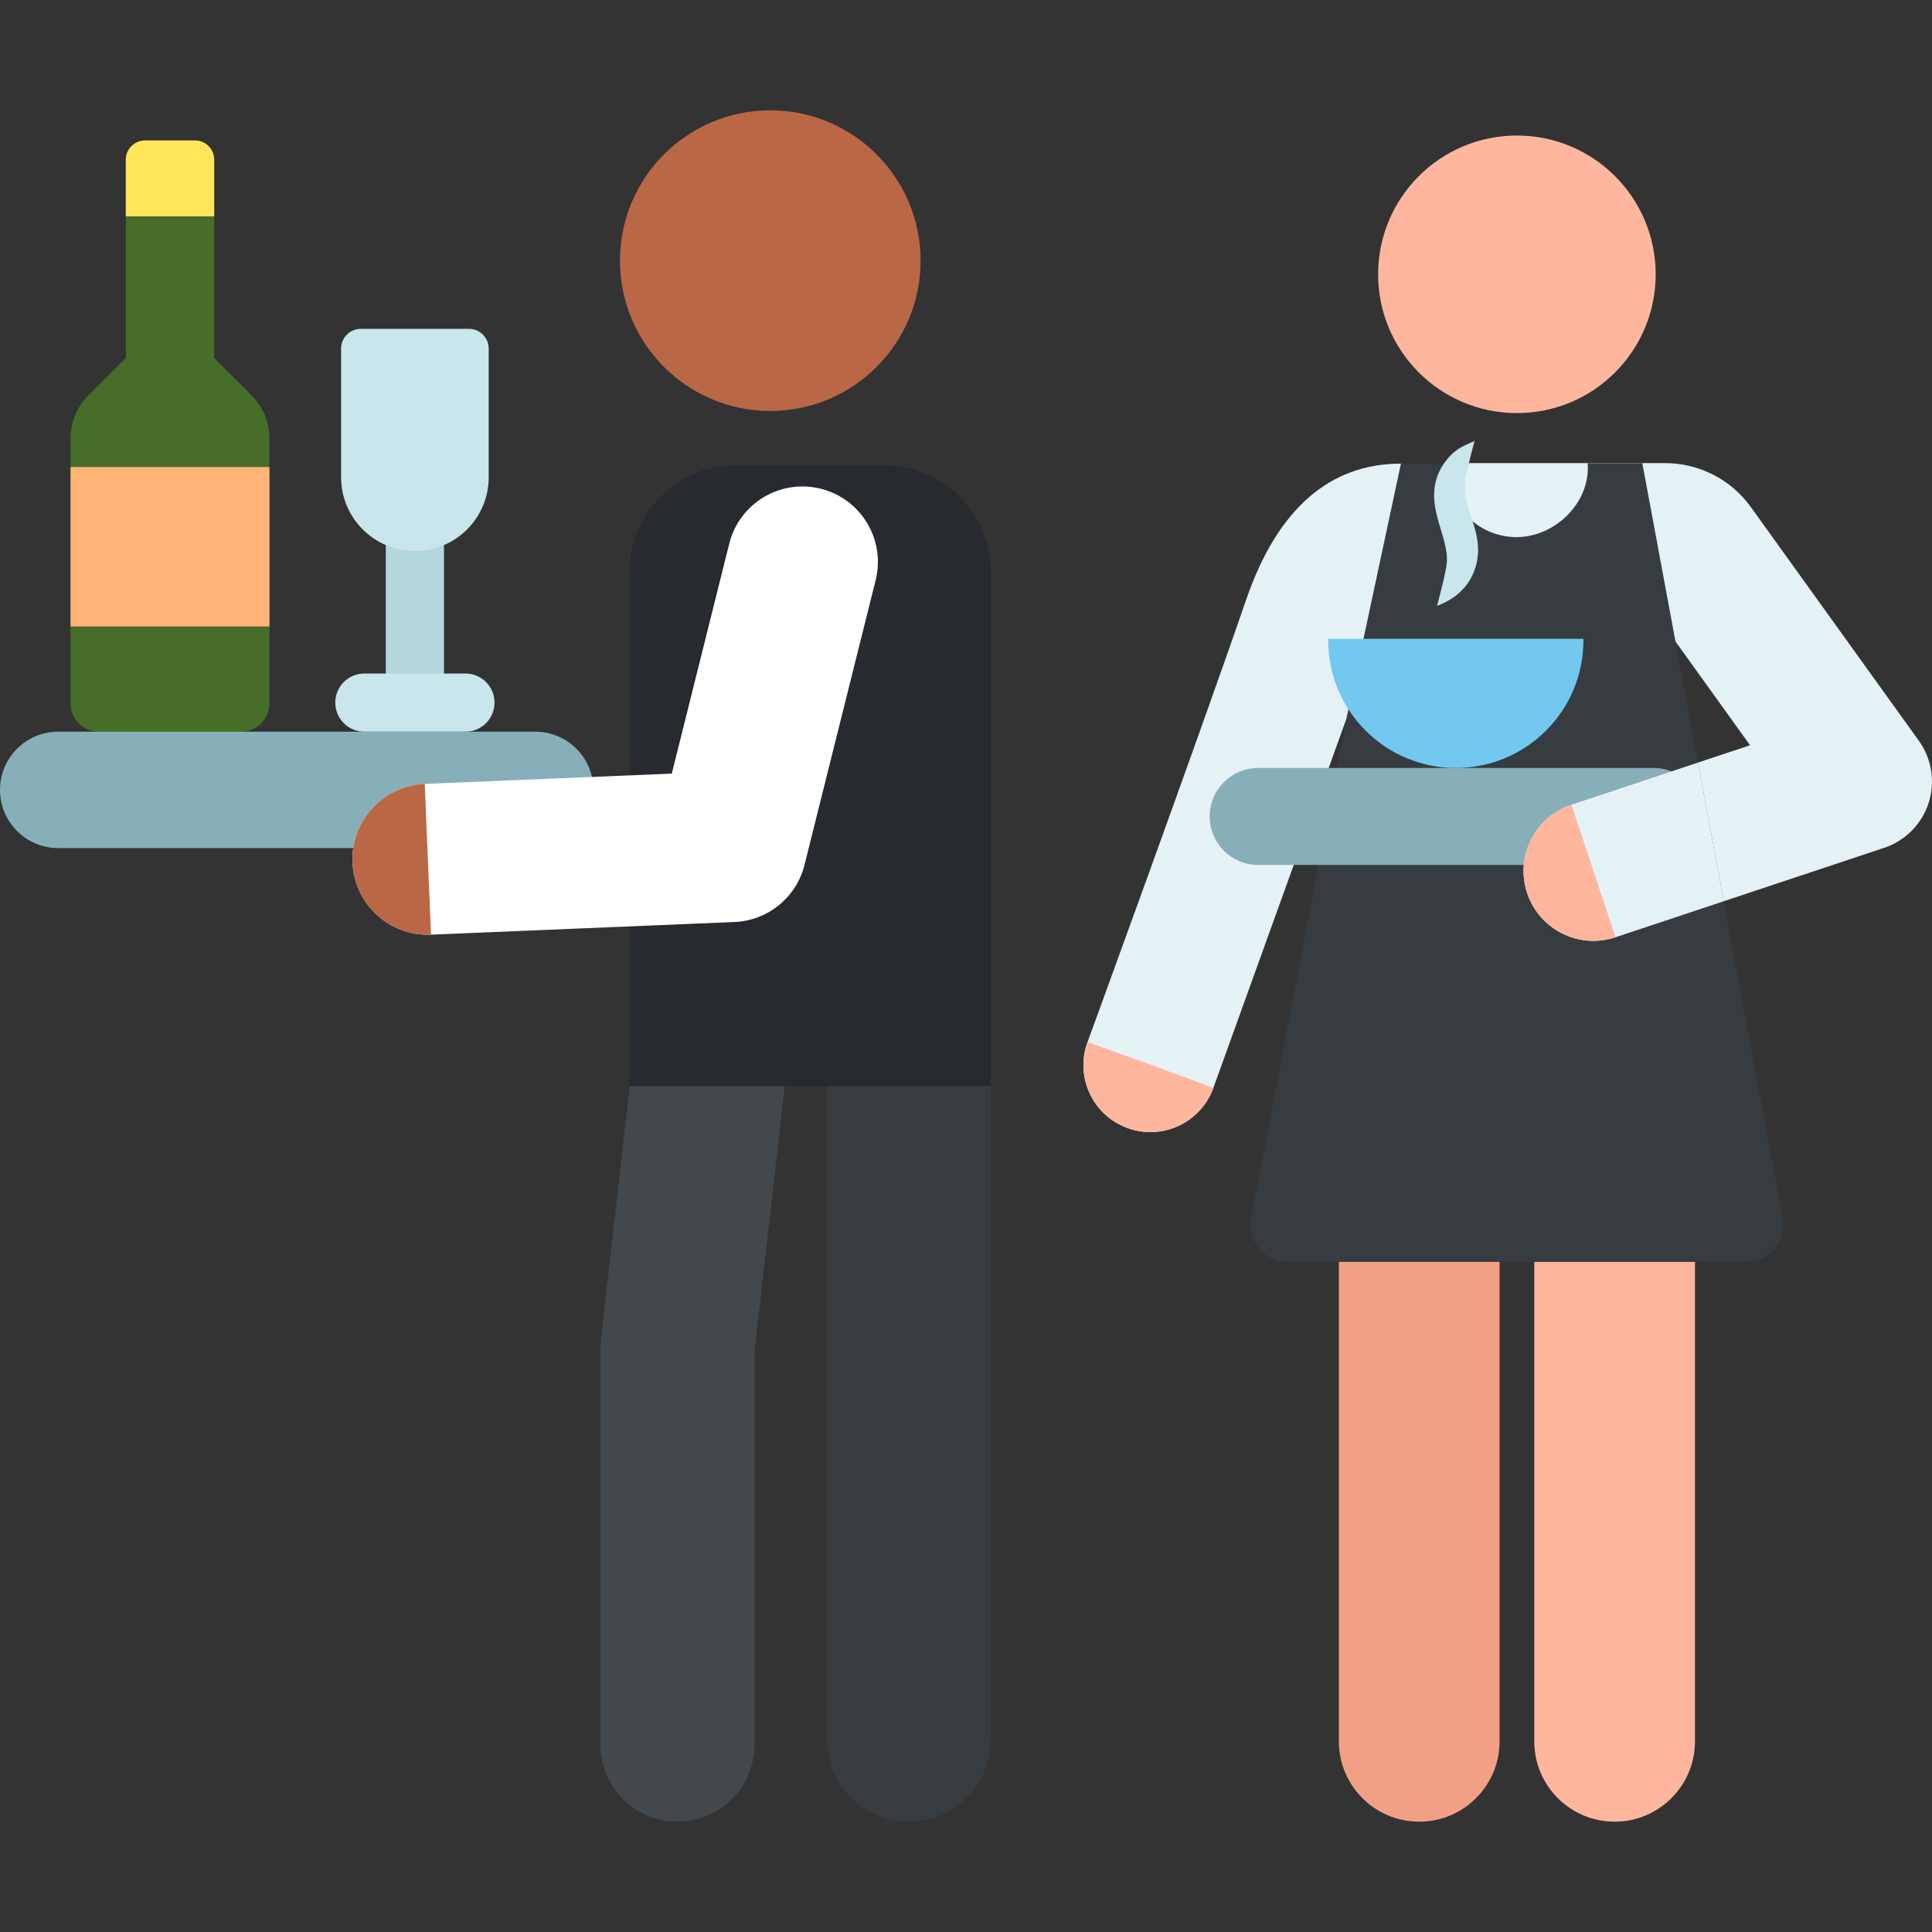 <?xml version="1.0" encoding="iso-8859-1"?>
<!-- Generator: Adobe Illustrator 19.0.0, SVG Export Plug-In . SVG Version: 6.00 Build 0)  -->
<svg version="1.1" id="Capa_1" xmlns="http://www.w3.org/2000/svg" xmlns:xlink="http://www.w3.org/1999/xlink" x="0px" y="0px"
	 viewBox="0 0 511.999 511.999" style="enable-background:new 0 0 511.999 511.999;" xml:space="preserve">
<rect x="0" y="0" width="511.999" height="511.999" fill="#333333" stroke="none"/>
<path style="fill:#466E28;" d="M56.765,94.878V42.324c0-2.818-2.285-5.104-5.104-5.104H38.441c-2.818,0-5.104,2.285-5.104,5.104
	v52.554l-9.894,9.874c-3.04,3.034-4.747,7.151-4.747,11.445v70.211c0,4.142,3.358,7.5,7.5,7.5h37.711c4.142,0,7.5-3.358,7.5-7.5
	v-70.211c0-4.294-1.709-8.411-4.747-11.445L56.765,94.878z"/>
<path style="fill:#FFE65A;" d="M56.765,57.337V42.324c0-2.818-2.285-5.104-5.104-5.104H38.441c-2.818,0-5.104,2.285-5.104,5.104
	v15.012h23.428V57.337z"/>
<rect x="18.696" y="123.772" style="fill:#FFB478;" width="52.711" height="42.247"/>
<rect x="102.24" y="135.743" style="fill:#B4D7DC;" width="15.419" height="50.455"/>
<g>
	<path style="fill:#C8E6EB;" d="M109.953,146.026L109.953,146.026c10.804,0,19.56-8.758,19.56-19.56V92.389
		c0-2.898-2.349-5.246-5.246-5.246H95.639c-2.898,0-5.246,2.349-5.246,5.246v34.075C90.393,137.268,99.151,146.026,109.953,146.026z
		"/>
	<path style="fill:#C8E6EB;" d="M123.347,193.907H96.56c-4.258,0-7.709-3.452-7.709-7.709s3.451-7.709,7.709-7.709h26.787
		c4.258,0,7.709,3.452,7.709,7.709S127.605,193.907,123.347,193.907z"/>
</g>
<path style="fill:#87AFB9;" d="M141.849,224.743H15.419C6.903,224.743,0,217.84,0,209.326c0-8.516,6.903-15.419,15.419-15.419
	H141.85c8.516,0,15.419,6.903,15.419,15.419C157.267,217.84,150.364,224.743,141.849,224.743z"/>
<path style="fill:#43484C;" d="M179.542,482.762c11.268,0,20.401-9.134,20.401-20.401V358.322l11.008-97.002
	c1.271-11.196-6.775-21.302-17.971-22.572c-11.189-1.273-21.302,6.775-22.571,17.971l-11.138,98.148
	c-0.087,0.764-0.13,1.531-0.13,2.3v105.192C159.14,473.628,168.274,482.762,179.542,482.762z"/>
<path style="fill:#373C41;" d="M240.849,482.762c-11.971,0-21.674-9.704-21.674-21.674V287.844c0-11.971,9.704-21.674,21.674-21.674
	s21.674,9.704,21.674,21.674v173.243C262.523,473.058,252.82,482.762,240.849,482.762z"/>
<path style="fill:#272A2E;" d="M166.854,287.844h95.67V151.461c0-15.517-12.578-28.095-28.095-28.095h-39.48
	c-15.517,0-28.095,12.578-28.095,28.095L166.854,287.844L166.854,287.844z"/>
<circle style="fill:#BA6746;" cx="204.131" cy="69.074" r="39.836"/>
<path style="fill:#FFFFFF;" d="M194.641,244.341l-80.413,3.354c-11.033,0.46-20.35-8.11-20.81-19.143
	c-0.461-11.032,8.11-20.351,19.143-20.809l65.473-2.731l15.225-60.942c2.676-10.714,13.533-17.227,24.245-14.552
	c10.712,2.676,17.228,13.531,14.551,24.244l-18.851,75.45C211.069,237.765,203.545,243.97,194.641,244.341z"/>
<path style="fill:#BA6746;" d="M114.228,247.696c-11.033,0.46-20.35-8.11-20.81-19.143c-0.461-11.032,8.11-20.351,19.143-20.809
	L114.228,247.696z"/>
<path style="fill:#E4F2F6;" d="M422.264,249.342c-7.751,0-14.974-4.908-17.558-12.667c-3.228-9.699,2.016-20.178,11.714-23.407
	l47.364-15.769l-27.135-37.747h-46.652c-10.222,0-18.508-8.286-18.508-18.508c0-10.222,8.286-18.508,18.508-18.508h51.298
	c8.998,0,17.445,4.331,22.697,11.637l44.526,61.941c3.435,4.778,4.393,10.905,2.58,16.503c-1.813,5.599-6.179,10.002-11.762,11.861
	l-71.226,23.712C426.173,249.036,424.202,249.342,422.264,249.342z"/>
<path style="fill:#FFB69E;" d="M449.186,323.129v138.338c0,11.76-9.534,21.295-21.295,21.295s-21.295-9.533-21.295-21.295V323.129
	H449.186z"/>
<path style="fill:#F2A085;" d="M397.403,323.129v138.338c0,11.76-9.534,21.295-21.295,21.295s-21.295-9.533-21.295-21.295V323.129
	H397.403z"/>
<path style="fill:#373C41;" d="M472.406,322.673l-37.175-199.936c0,0-6.542,0.001-14.476,0c0.778,10.743-8.931,19.601-18.802,19.601
	c-10.881,0-18.797-9.151-18.876-19.47c-6.737,0-11.474,0-11.819,0.001c-18.994,0-32.799,12.148-41.031,36.106
	c-12.76,37.133-41.736,116.406-42.027,117.203c-3.366,9.204,1.368,19.394,10.573,22.76c9.19,3.36,19.389-1.353,22.76-10.572
	c0.246-0.676,35.267-97.838,35.267-97.838l-25.205,132.146c-1.183,6.108,3.501,11.744,9.679,11.744h121.455
	C468.884,334.418,473.588,328.777,472.406,322.673z"/>
<path style="fill:#E4F2F6;" d="M371.258,122.868c-18.994,0-32.799,12.148-41.031,36.106
	c-12.76,37.133-41.736,116.406-42.027,117.203c-3.366,9.204,1.368,19.394,10.573,22.76c9.19,3.36,19.389-1.353,22.76-10.572
	c0.246-0.676,35.267-97.838,35.267-97.838L371.258,122.868z"/>
<g>
	<circle style="fill:#FFB69E;" cx="401.996" cy="72.697" r="36.779"/>
	<path style="fill:#FFB69E;" d="M321.532,288.364c-3.37,9.217-13.569,13.934-22.76,10.572c-9.205-3.366-13.938-13.555-10.573-22.76
		C288.235,276.08,321.613,288.147,321.532,288.364z"/>
</g>
<path style="fill:#C8E6EB;" d="M388.176,128.277c0.254-2.922,2.605-11.436,2.605-11.436c-2.86,1.386-5.821,2.057-8.878,7.191
	c-5.155,9.457,2.17,17.698,1.508,25.156c-0.258,2.909-2.594,11.388-2.594,11.388c0.808-0.42,9.64-3.026,10.805-13.199
	C392.429,140.155,387.659,134.226,388.176,128.277z"/>
<path style="fill:#73C8F0;" d="M351.997,169.292c-0.001,0.137-0.01,0.273-0.01,0.41c0,18.677,15.14,33.817,33.817,33.817
	s33.817-15.14,33.817-33.817c0-0.137-0.009-0.273-0.01-0.41H351.997z"/>
<path style="fill:#87AFB9;" d="M438.188,229.216H333.422c-7.096,0-12.848-5.753-12.848-12.848c0-7.096,5.753-12.848,12.848-12.848
	h104.766c7.096,0,12.848,5.753,12.848,12.848C451.036,223.464,445.283,229.216,438.188,229.216z"/>
<path style="fill:#E4F2F6;" d="M449.995,202.091l-33.575,11.178c-9.699,3.229-14.942,13.708-11.714,23.407
	c2.583,7.758,9.806,12.667,17.558,12.667c1.939,0,3.909-0.306,5.849-0.953l28.71-9.558L449.995,202.091z"/>
<path style="fill:#FFB69E;" d="M416.42,213.269c-9.699,3.229-14.942,13.708-11.714,23.407c3.239,9.729,13.738,14.934,23.407,11.714
	L416.42,213.269z"/>
<g>
</g>
<g>
</g>
<g>
</g>
<g>
</g>
<g>
</g>
<g>
</g>
<g>
</g>
<g>
</g>
<g>
</g>
<g>
</g>
<g>
</g>
<g>
</g>
<g>
</g>
<g>
</g>
<g>
</g>
</svg>
